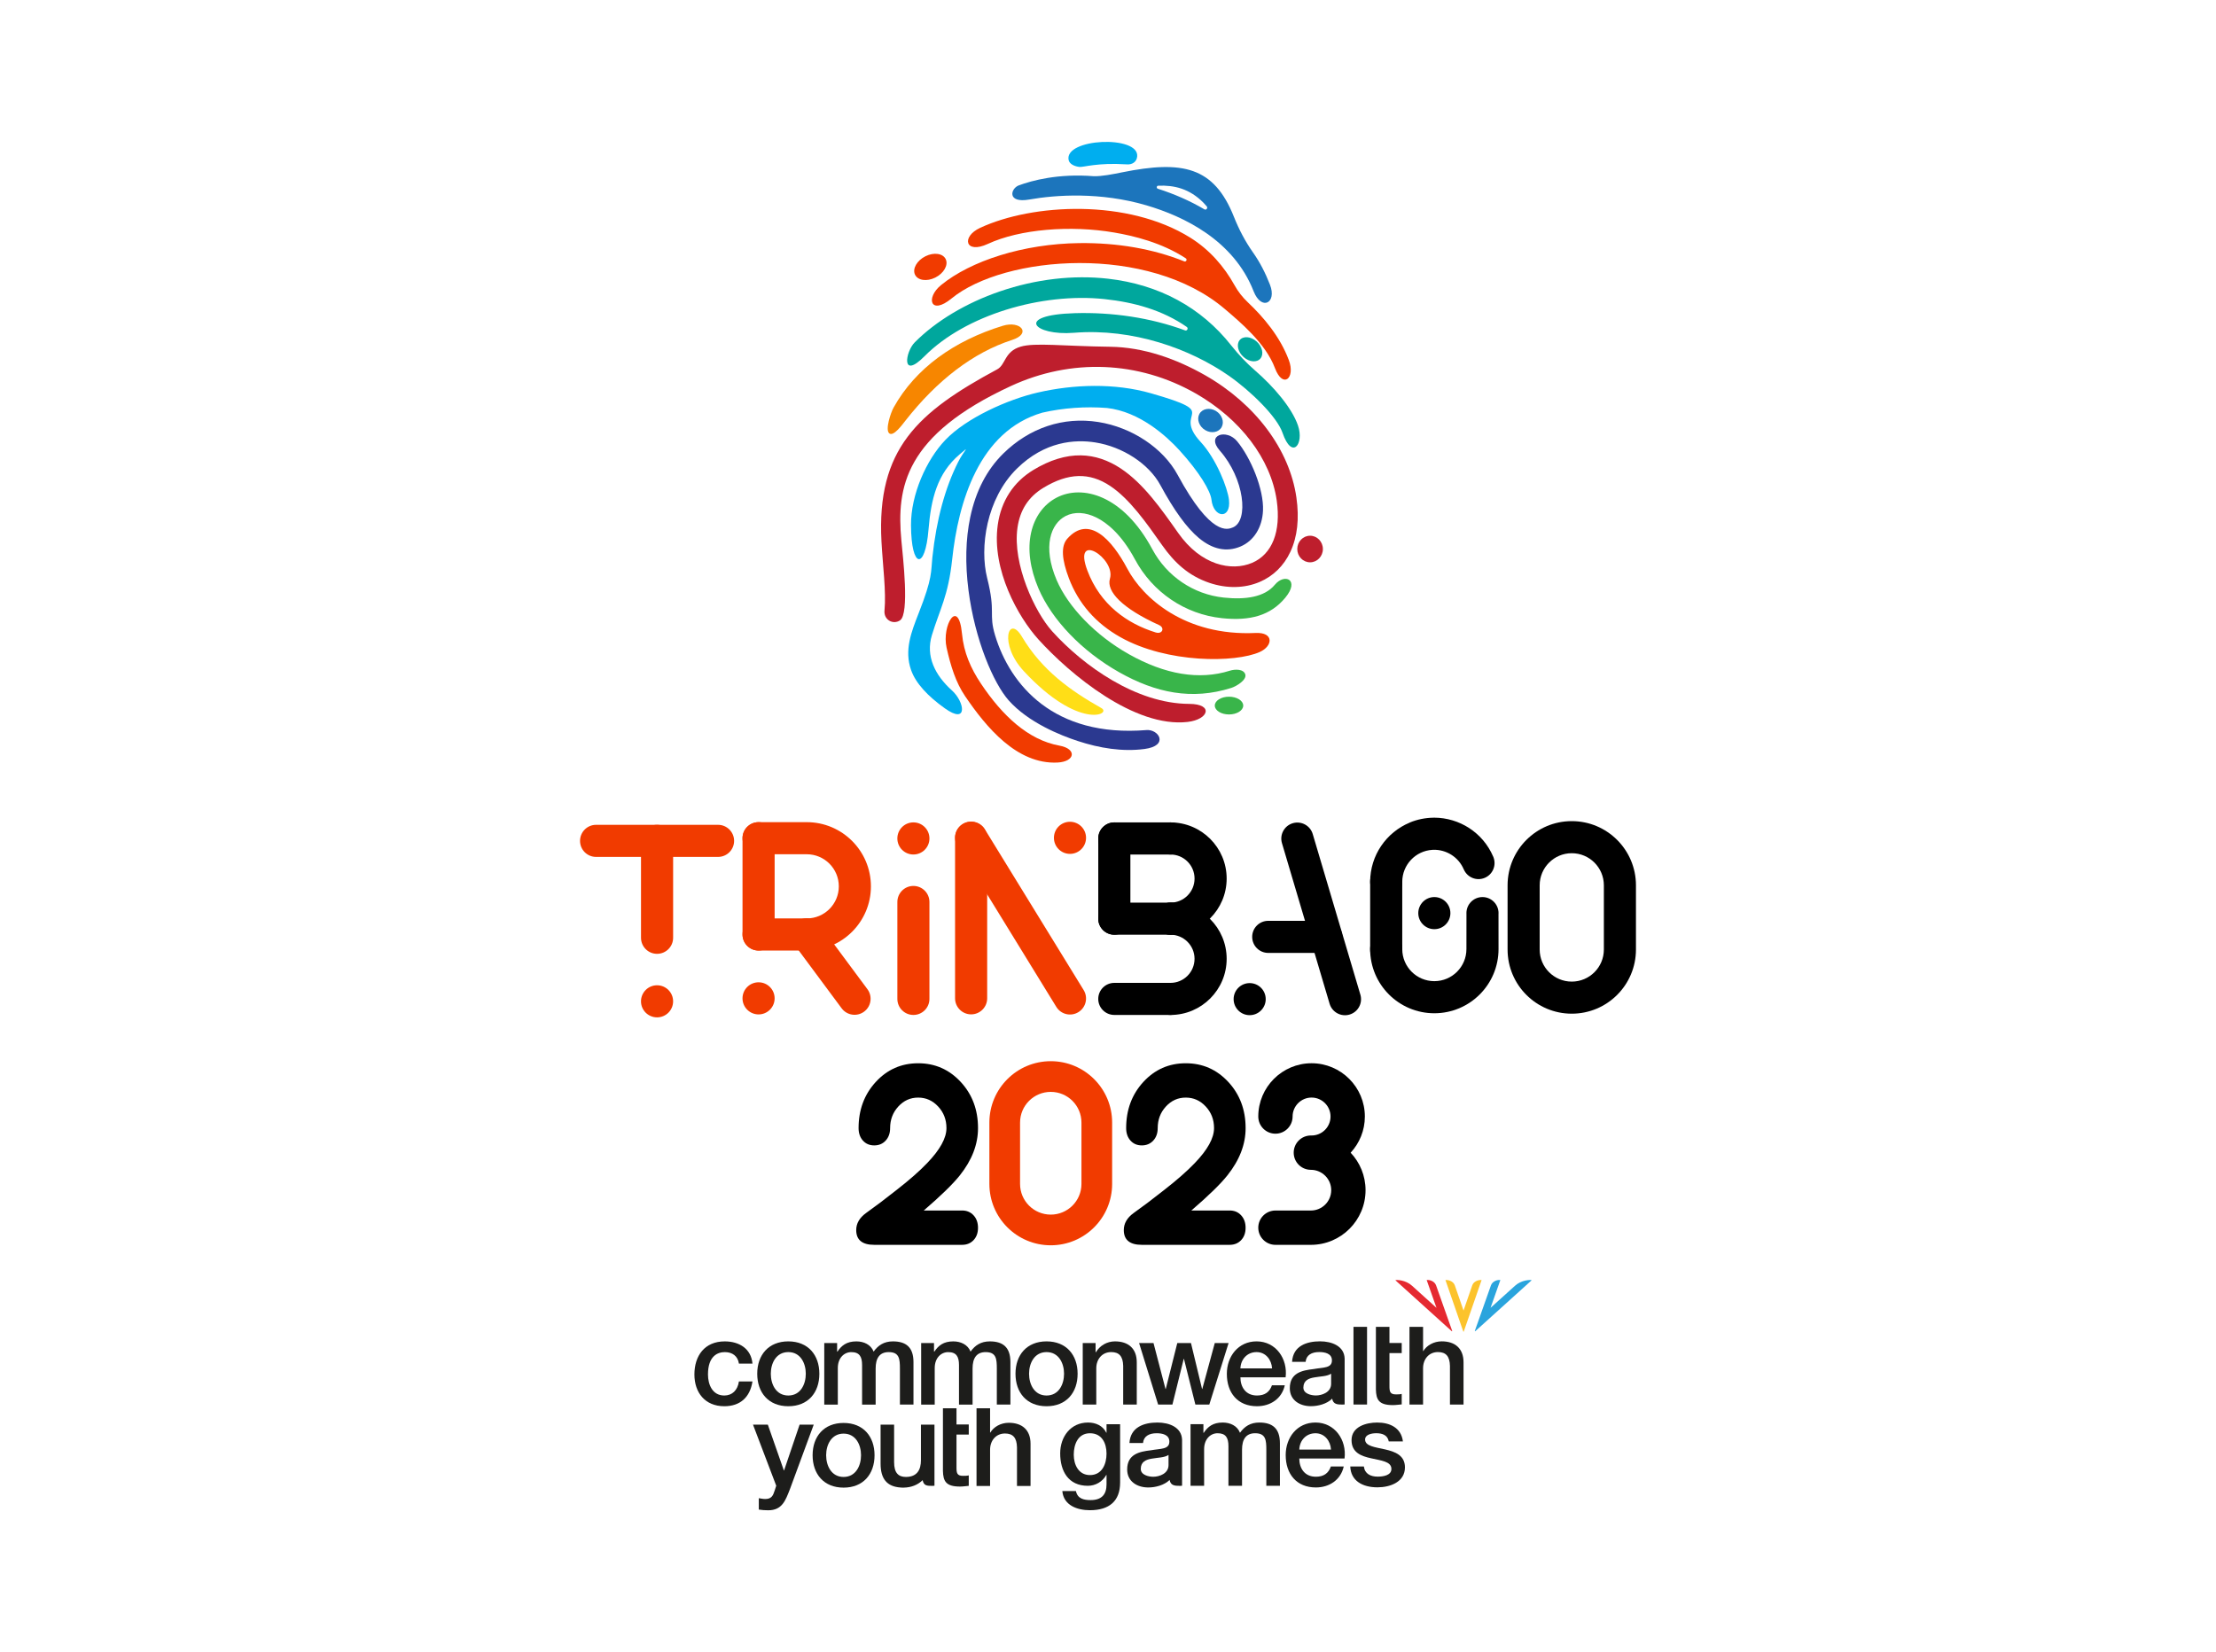<?xml version="1.0" encoding="utf-8"?>
<!-- Generator: Adobe Illustrator 26.5.0, SVG Export Plug-In . SVG Version: 6.00 Build 0)  -->
<svg version="1.0" id="Layer_1" xmlns="http://www.w3.org/2000/svg" xmlns:xlink="http://www.w3.org/1999/xlink" x="0px" y="0px"
	 viewBox="0 0 1915.29 1428.21" style="enable-background:new 0 0 1915.29 1428.21;" xml:space="preserve">
<style type="text/css">
	.st0{fill:#1D1D1B;}
	.st1{fill:#FCC32C;}
	.st2{fill:#E52931;}
	.st3{fill:#2AA4DD;}
	.st4{fill:#39B54A;}
	.st5{fill:#F13B00;}
	.st6{fill:#F78600;}
	.st7{fill:#00A79D;}
	.st8{fill:#1C75BC;}
	.st9{fill:#00AEEF;}
	.st10{fill:#2B3990;}
	.st11{fill:#FFDE17;}
	.st12{fill:#BE1E2D;}
	.st13{fill:none;}
</style>
<g>
	<g>
		<path class="st0" d="M638.66,1178.77c-0.93-6.48-5.66-9.97-12.15-9.97c-6.07,0-14.6,3.19-14.6,19.32
			c0,8.85,3.91,18.21,14.09,18.21c6.78,0,11.53-4.52,12.65-12.15h11.72c-2.16,13.79-10.7,21.41-24.37,21.41
			c-16.66,0-25.82-11.83-25.82-27.47c0-16.04,8.73-28.58,26.23-28.58c12.33,0,22.82,6.17,23.96,19.23L638.66,1178.77L638.66,1178.77
			z"/>
		<path class="st0" d="M654.48,1187.51c0-16.24,9.78-27.98,26.85-27.98c17.07,0,26.84,11.74,26.84,27.98
			c0,16.36-9.76,28.08-26.84,28.08C664.26,1215.59,654.48,1203.87,654.48,1187.51 M696.45,1187.51c0-9.15-4.64-18.72-15.11-18.72
			c-10.51,0-15.13,9.56-15.13,18.72c0,9.26,4.62,18.82,15.13,18.82C691.81,1206.33,696.45,1196.77,696.45,1187.51"/>
		<path class="st0" d="M712.41,1160.98h11.11v7.39h0.3c3.5-5.23,7.91-8.83,16.34-8.83c6.48,0,12.54,2.78,14.91,8.83
			c3.91-5.43,8.96-8.83,16.66-8.83c11.22,0,17.79,4.94,17.79,17.9v36.72h-11.72v-31.06c0-8.44-0.52-14.29-9.67-14.29
			c-7.92,0-11.31,5.24-11.31,14.19v31.17h-11.72v-34.15c0-7.3-2.27-11.2-9.35-11.2c-6.08,0-11.63,4.94-11.63,13.78v31.58h-11.72
			L712.41,1160.98L712.41,1160.98z"/>
		<path class="st0" d="M796.16,1160.98h11.11v7.39h0.3c3.5-5.23,7.92-8.83,16.35-8.83c6.49,0,12.56,2.78,14.93,8.83
			c3.89-5.43,8.94-8.83,16.66-8.83c11.2,0,17.79,4.94,17.79,17.9v36.72h-11.74v-31.06c0-8.44-0.5-14.29-9.65-14.29
			c-7.92,0-11.31,5.24-11.31,14.19v31.17h-11.74v-34.15c0-7.3-2.27-11.2-9.35-11.2c-6.07,0-11.63,4.94-11.63,13.78v31.58h-11.72
			L796.16,1160.98L796.16,1160.98z"/>
		<path class="st0" d="M877.69,1187.51c0-16.24,9.76-27.98,26.85-27.98c17.07,0,26.84,11.74,26.84,27.98
			c0,16.36-9.76,28.08-26.84,28.08C887.45,1215.59,877.69,1203.87,877.69,1187.51 M919.66,1187.51c0-9.15-4.64-18.72-15.11-18.72
			c-10.51,0-15.13,9.56-15.13,18.72c0,9.26,4.62,18.82,15.13,18.82C915.02,1206.33,919.66,1196.77,919.66,1187.51"/>
		<path class="st0" d="M935.81,1160.98h11.11v7.81l0.2,0.2c3.5-5.85,9.58-9.46,16.57-9.46c11.53,0,18.82,6.17,18.82,18.09v36.52
			h-11.74v-33.42c-0.2-8.33-3.5-11.94-10.39-11.94c-7.82,0-12.86,6.17-12.86,13.99v31.37h-11.72L935.81,1160.98L935.81,1160.98z"/>
		<polygon class="st0" points="984.52,1160.98 996.98,1160.98 1007.34,1200.67 1007.56,1200.67 1017.53,1160.98 1029.36,1160.98 
			1038.94,1200.67 1039.14,1200.67 1049.93,1160.98 1061.87,1160.98 1045.2,1214.14 1033.16,1214.14 1023.29,1174.64 
			1023.1,1174.64 1013.32,1214.14 1000.97,1214.14 		"/>
		<path class="st0" d="M1072.09,1190.6c0,8.32,4.53,15.72,14.31,15.72c6.78,0,10.9-2.98,12.95-8.85h11.11
			c-2.58,11.63-12.45,18.11-24.07,18.11c-16.68,0-26.03-11.62-26.03-27.98c0-15.11,9.87-28.08,25.71-28.08
			c16.77,0,27.05,15.13,25.1,31.08L1072.09,1190.6L1072.09,1190.6z M1099.45,1182.88c-0.41-7.4-5.46-14.09-13.38-14.09
			c-8.12,0-13.67,6.17-13.99,14.09H1099.45z"/>
		<rect x="1169.82" y="1146.97" class="st0" width="11.72" height="67.14"/>
		<path class="st0" d="M1189.19,1160.93v-13.97h11.72v13.97h10.6v8.74h-10.6v28.39c0,4.83,0.43,7.3,5.66,7.3c1.64,0,3.3,0,4.94-0.41
			v9.06c-2.57,0.2-5.05,0.61-7.62,0.61c-12.22,0-14.49-4.73-14.7-13.56v-31.38L1189.19,1160.93L1189.19,1160.93z"/>
		<path class="st0" d="M1218.22,1146.97h11.74v20.95h0.2c2.87-4.82,8.95-8.42,15.95-8.42c11.51,0,18.82,6.17,18.82,18.11v36.51
			h-11.74v-33.42c-0.2-8.33-3.5-11.94-10.39-11.94c-7.81,0-12.85,6.16-12.85,13.99v31.37h-11.74V1146.97z"/>
		<path class="st0" d="M1162.18,1174.45c-0.3-10.84-11.02-14.96-21.26-14.96c-11.72,0-23.35,4.01-24.18,17.7h11.72
			c0.52-5.76,5.14-8.44,11.72-8.44c4.74,0,11.01,1.14,11.01,7.21c0,6.89-7.51,5.96-15.93,7.51c-9.88,1.12-20.48,3.28-20.48,16.56
			c0,10.38,8.65,15.52,18.21,15.52c6.28,0,13.78-1.95,18.4-6.48c0.94,4.83,4.33,5.09,9.06,5.09c0.49,0,1.08-0.03,1.72-0.12
			L1162.18,1174.45L1162.18,1174.45z M1150.49,1196.21c0,7.41-8.03,10.08-13.17,10.08c-4.12,0-10.81-1.54-10.81-6.78
			c0-6.17,4.53-8.03,9.58-8.85c5.14-0.93,10.79-0.82,14.4-3.18L1150.49,1196.21L1150.49,1196.21z"/>
		<path class="st1" d="M1264.92,1151.25c0.11,0,0.23-0.26,0.41-0.79c0.38-1.09,15.22-43.95,15.22-43.95
			c-0.2-0.02-0.46-0.05-0.71-0.05c-2.42,0-6.23,1.26-7.4,4.7l-7.51,21.71l-7.51-21.71c-1.19-3.44-5-4.7-7.4-4.7
			c-0.26,0-0.52,0.03-0.72,0.05c0,0,14.84,42.86,15.22,43.95C1264.69,1150.99,1264.82,1151.25,1264.92,1151.25"/>
		<path class="st2" d="M1241.23,1111.18c-1.22-3.44-5.02-4.73-7.07-4.73c-0.35,0-0.72,0.03-1.09,0.05l8.48,24.04
			c0,0-20.39-18.44-21.18-19.14c-5.46-4.94-13.26-5.26-14.38-4.73c0,0,48.18,43.54,48.5,43.83l0.02,0.02
			c0.49,0.44,0.73,0.29,0.52-0.32C1255.02,1150.19,1241.43,1111.74,1241.23,1111.18"/>
		<path class="st3" d="M1288.6,1111.18c1.22-3.44,5.03-4.73,7.08-4.73c0.35,0,0.7,0.03,1.08,0.05l-8.48,24.04
			c0,0,20.41-18.44,21.19-19.14c5.44-4.94,13.26-5.26,14.38-4.73c0,0-48.18,43.54-48.52,43.83l-0.02,0.02
			c-0.49,0.44-0.73,0.29-0.52-0.32C1274.81,1150.19,1288.4,1111.74,1288.6,1111.18"/>
		<path class="st0" d="M968.11,1281.58c0,15.96-9.37,23.9-26.15,23.9c-10.72,0-22.76-4.12-23.79-16.59h11.74
			c1.44,6.69,6.8,7.83,12.77,7.83c9.47,0,13.7-4.85,13.7-13.59V1275h-0.21c-3.28,5.87-9.36,9.37-15.96,9.37
			c-16.88,0-23.89-12.77-23.89-28.02c0-14.31,8.96-26.67,24.1-26.67c6.71,0,12.77,2.78,15.75,8.76h0.21v-7.31h11.74V1281.58z
			 M956.37,1256.56c0-9.17-4.12-17.61-14.32-17.61c-10.4,0-14,9.67-14,18.53c0,8.76,4.23,17.62,14,17.62
			C952.45,1275.11,956.37,1265.62,956.37,1256.56"/>
		<path class="st0" d="M1028.98,1231.12h11.13v7.41h0.3c3.5-5.24,7.94-8.85,16.38-8.85c6.49,0,12.57,2.78,14.93,8.85
			c3.92-5.44,8.96-8.85,16.7-8.85c11.22,0,17.82,4.94,17.82,17.93v36.76h-11.75v-31.11c0-8.44-0.5-14.32-9.67-14.32
			c-7.94,0-11.33,5.26-11.33,14.22v31.21h-11.75v-34.19c0-7.31-2.27-11.24-9.37-11.24c-6.08,0-11.65,4.96-11.65,13.81v31.62h-11.74
			L1028.98,1231.12L1028.98,1231.12z"/>
		<path class="st0" d="M1122.98,1260.78c0,8.35,4.53,15.75,14.32,15.75c6.78,0,10.92-2.98,12.98-8.85h11.11
			c-2.58,11.63-12.47,18.12-24.1,18.12c-16.68,0-26.06-11.63-26.06-28.02c0-15.13,9.88-28.11,25.74-28.11
			c16.8,0,27.09,15.14,25.13,31.11L1122.98,1260.78L1122.98,1260.78z M1150.38,1253.06c-0.41-7.4-5.46-14.11-13.4-14.11
			c-8.12,0-13.7,6.17-14,14.11H1150.38z"/>
		<path class="st0" d="M1021.67,1244.66c-0.3-10.86-11.04-14.98-21.28-14.98c-11.74,0-23.38,4.01-24.21,17.71h11.74
			c0.52-5.78,5.15-8.45,11.75-8.45c4.73,0,11.01,1.14,11.01,7.22c0,6.89-7.51,5.96-15.95,7.51c-9.9,1.14-20.51,3.3-20.51,16.59
			c0,10.4,8.65,15.55,18.24,15.55c6.28,0,13.79-1.96,18.43-6.49c0.91,4.83,4.32,5.11,9.06,5.11c0.49,0,1.08-0.05,1.72-0.12
			L1021.67,1244.66L1021.67,1244.66z M1009.96,1266.45c0,7.42-8.04,10.1-13.18,10.1c-4.12,0-10.81-1.55-10.81-6.8
			c0-6.17,4.52-8.03,9.58-8.86c5.14-0.93,10.81-0.82,14.41-3.19V1266.45z"/>
		<path class="st0" d="M1197.13,1252.91c-8.64-1.96-17.27-2.78-17.27-8.53c0-4.62,6.28-5.46,9.67-5.46c5.14,0,9.76,1.55,10.79,7.1
			h12.22c-1.45-11.83-11.3-16.34-22.2-16.34c-9.67,0-22.2,3.6-22.2,15.2c0,10.81,8.42,13.88,17.06,15.74
			c8.53,1.96,17.06,2.68,17.38,8.83c0.3,6.07-7.42,6.99-11.83,6.99c-6.11,0-11.15-2.36-11.97-8.77h-11.75
			c0.46,12.21,10.32,18.02,23.51,18.02c11.01,0,23.75-4.62,23.75-17.26C1214.3,1257.94,1205.66,1254.87,1197.13,1252.91"/>
		<path class="st0" d="M650.81,1231.48h12.82l13.85,39.59h0.21l13.42-39.59h12.21l-20.62,55.91c-3.8,9.53-6.57,18.15-18.76,18.15
			c-2.78,0-5.44-0.2-8.1-0.62v-9.84c1.84,0.3,3.68,0.71,5.53,0.71c5.43,0,6.77-2.87,8.21-7.39l1.32-4.1L650.81,1231.48z"/>
		<path class="st0" d="M702.34,1257.94c0-16.21,9.75-27.9,26.76-27.9c17.04,0,26.77,11.69,26.77,27.9
			c0,16.31-9.73,28.01-26.77,28.01C712.09,1285.95,702.34,1274.26,702.34,1257.94 M744.19,1257.94c0-9.12-4.61-18.67-15.08-18.67
			c-10.46,0-15.07,9.55-15.07,18.67c0,9.23,4.61,18.78,15.07,18.78C739.58,1276.72,744.19,1267.17,744.19,1257.94"/>
		<path class="st0" d="M814.98,1231.34v-13.97h11.72v13.97h10.6v8.73h-10.6v28.4c0,4.83,0.41,7.3,5.66,7.3c1.66,0,3.3,0,4.94-0.41
			v9.05c-2.57,0.21-5.03,0.62-7.6,0.62c-12.25,0-14.5-4.73-14.72-13.58v-31.38V1231.34L814.98,1231.34z"/>
		<path class="st0" d="M844.01,1217.37h11.72v20.97h0.21c2.87-4.83,8.94-8.44,15.95-8.44c11.51,0,18.81,6.17,18.81,18.09v36.52
			h-11.72v-33.43c-0.2-8.32-3.5-11.92-10.39-11.92c-7.82,0-12.86,6.17-12.86,13.99v31.37h-11.72L844.01,1217.37L844.01,1217.37z"/>
		<path class="st0" d="M795.97,1231.48v30.77c0,8.21-3.28,14.46-13.02,14.46c-6.37,0-10.17-3.39-10.17-12.71v-32.52h-11.69v33.65
			c0,13.05,5.29,19.99,17.5,20.74l-0.02,0.02c0.2,0.02,0.38,0,0.58,0.02c0.58,0.02,1.14,0.06,1.75,0.06c0.05,0,0.12-0.02,0.18-0.03
			c6.55-0.09,12.24-2.4,16.36-6.45c0.93,4.85,3.76,4.94,8.5,4.94c0.49,0,1.08-0.05,1.72-0.12v-1.25v-38.39v-13.18L795.97,1231.48
			L795.97,1231.48z"/>
	</g>
	<g>
		<path class="st4" d="M1110.79,516.78c-12.62,15.18-30.11,20.2-54.86,17.57c-0.02,0-0.04-0.02-0.04-0.02
			c-31.69-3.37-59.71-22.35-74.96-50.8c-11.79-21.96-24.43-31.69-32.96-35.99c-9.74-4.9-19.34-5.42-27.01-1.45
			c-12.75,6.63-20.1,26.26-7.74,55.27c10.02,23.47,33.84,48,62.21,64.01c31.49,17.79,61.12,22.73,87.57,14.39
			c4.53-1.43,11.91-1.5,13.31,3.23c1.38,4.72-7.58,10.23-12.11,11.67c-34.08,10.77-65.29,4.31-96.98-13.59
			c-32.04-18.07-58.07-45.18-69.71-72.48c-7.3-17.17-9.5-33.77-6.36-48.01c3.05-13.81,10.93-24.62,22.16-30.46
			c22.11-11.45,57.41-2.33,82.66,44.71c12.52,23.38,35.57,38.96,61.68,41.73h0.05c18.9,2.02,35.28-0.42,44.1-11.05
			C1110.41,495.15,1123.76,501.2,1110.79,516.78"/>
		<path class="st5" d="M1085.23,547.16c-61.36,2.86-97.64-30.64-110.86-55.52c-13.5-25.42-33.27-46.82-51.85-26.04
			c-5.82,6.49-4.73,18.23,1.29,34.18c8.28,21.9,23.26,39.07,44.62,51.05c40.39,22.7,99.3,22.2,120.35,12.78
			C1100.3,558.44,1101.16,546.42,1085.23,547.16 M998.82,546.7c-24.75-7.67-47.89-24.04-58.98-53.45
			c-13.12-34.76,24.73-10.6,19.47,7.01c-3.29,11.05,10.91,25.76,42.43,40.05C1006.96,542.65,1004.73,548.53,998.82,546.7"/>
		<path class="st6" d="M866.74,281.6c-41.66,12.78-75.37,36.46-94.43,70.76c-2.38,4.27-7.44,19.08-3.76,22.21
			c3.68,3.1,11.23-7.42,14.23-11.22c27.13-34.54,58.26-58.62,92.05-69.52C891.87,288.32,882.08,276.91,866.74,281.6"/>
		<path class="st7" d="M1121.83,367.8c-5.17-15.1-20.91-33.55-37.03-47.49c-7.56-6.57-14.44-13.84-20.69-21.76
			c-25.84-32.78-62.3-52.59-106.42-57.63c-30.16-3.4-62.48,0.35-93.39,10.94c-29.23,9.98-55.44,25.68-73.75,44.16
			c-7.94,7.98-12.11,32.73,8.61,11.84c35.19-35.47,100.89-55.08,155.42-49.32c25.76,2.76,50.04,9.45,71.14,24.07
			c1.59,1.1,0.36,3.65-1.44,2.99c-29.9-11.04-63.17-15.84-95.39-14.88c-52.51,1.53-35.25,19.73-0.74,16.95
			c51.23-4.09,100.68,13.99,133.82,37.06c19.38,13.52,41.83,35.7,46.51,49.38C1116.71,398.04,1127.36,383.84,1121.83,367.8"/>
		<path class="st5" d="M822.43,258c45.59-37.36,170.18-47.37,236.36,9.26c13.44,11.49,35.1,29.56,43.13,50.9
			c6.88,18.31,17.96,8.86,12-6.93c-7.67-20.48-22.14-37.36-35.34-49.83c-4.58-4.31-8.52-9.32-11.59-14.88
			c-8.96-16.09-21.43-30.59-38.19-41.06c-54.04-33.75-136.08-29.66-181.67-8.5c-16.52,7.68-12.99,23,6.68,13.88
			c27.51-12.77,71.41-16.36,109.33-9.82c16.41,2.82,40.84,8.58,61.73,22.28c1.47,0.96,0.32,3.31-1.32,2.64
			c-26.64-10.72-57.58-16.2-90.78-15.79c-48.25,0.58-93.8,15.29-119.51,36.37C799.85,257.53,804.2,272.96,822.43,258"/>
		<path class="st8" d="M1097.61,246.04c-3.91-10.01-8.62-19.32-14.72-27.93c-6.68-9.46-12.08-19.84-16.4-30.67
			c-17.28-43.35-44.25-49.04-96.71-38.46c-8.77,1.76-17.07,3.43-24.28,3.35c-31.17-2.49-53.63,3.78-64.89,7.89
			c-7.26,2.65-10.52,15.71,9.06,12.25c22.82-4.03,61.38-6.69,101.21,5.04c32.49,9.57,75.4,30.27,92.61,74.26
			C1090.25,268.97,1103.89,262.09,1097.61,246.04 M1040.95,180.96c-12.66-7.49-26.22-13.33-40.25-17.82
			c-1.38-0.46-1.11-2.57,0.35-2.61c13.7-0.57,27.05,2.47,39.24,14.85c0.94,0.96,1.83,1.95,2.68,2.98
			C1044.19,179.79,1042.57,181.92,1040.95,180.96"/>
		<path class="st9" d="M932.96,144.3c3.59,0.38,15.28-3.83,40.6-2.22c4.71,0.49,8.82-1.89,9.31-6.79
			c1.86-18.64-63.17-15.82-59.26,3.01C924.41,142.18,929.35,143.91,932.96,144.3"/>
		<path class="st10" d="M990.89,631.09c10.61-0.87,19.76,13.51-1.67,16.36c-19.22,2.53-38.89-0.74-57.64-6.88
			c-15.03-4.9-42.83-16.03-59.82-35.2c-13.02-14.69-29.14-52.08-34.69-95.07c-2.97-23.02-2.47-44.24,1.5-63.13
			c4.74-22.62,14.35-41.15,28.58-55.13c22.76-22.34,51.92-31.99,82.07-27.25c29.16,4.61,56.09,22.54,68.61,45.68
			c28.87,53.32,43.12,47.37,47.8,45.43c13.85-5.78,9.97-42.17-11.34-66.37c-12.24-13.92,5.93-18.95,14.9-8.14
			c11.78,14.17,23.26,41.51,22.42,60.01c-0.67,14.62-7.99,26.23-19.58,31.08c-11.91,4.96-23.99,2.47-35.86-7.43
			c-10.44-8.72-21.34-23.69-33.33-45.83c-9.87-18.24-32.46-33.03-56.2-36.77c-17.57-2.76-43.56-1.1-67.68,22.58
			c-26.57,26.08-32.37,68.42-25.76,94.64c7.67,30.37,1.04,30.41,6.91,49.71C872.99,591.83,910.63,637.62,990.89,631.09"/>
		<path class="st11" d="M951.92,612.08c-26.33-14.88-51.12-32.27-68.77-61.87c-11.65-19.51-20.07,6.52,1.8,30.04
			C932.48,631.42,961.25,617.36,951.92,612.08"/>
		<path class="st12" d="M777.91,536.24c-6.03,4.03-14.2-0.38-13.44-8.48c1.55-16.28-1.5-39.04-2.61-59.62
			c-4.29-80.1,31.27-111.85,100.04-148.89c7.39-3.97,6.09-15.4,20.23-19.58c12.15-3.65,36.63-0.44,77.4,0.08
			c28.73,0.36,57.08,10.39,82.16,24.68c43.45,24.81,72.9,64.28,78.79,105.63c2.61,18.23,0.85,34.02-5.2,46.94
			c-5.61,12.03-14.81,21.05-26.57,26.05c-13.06,5.57-28.46,5.84-43.4,0.8c-18.1-6.12-30.23-17.46-40.87-32.57
			c-13.84-19.69-28.16-40.05-44.95-51.23c-17.9-11.92-36.24-11.38-57.68,1.61c-12.91,7.84-20.25,19.17-22.42,34.62
			c-4.4,31.31,14.96,72.76,30.01,89.45c26.92,29.8,72.68,62.58,118.42,62.73c21.29,0.06,17,13.49-1.33,15.6
			c-45.77,5.3-101.62-41.01-129.11-71.47c-17.14-18.98-40.46-59.88-35.01-98.89c2.89-20.58,13.52-36.99,30.77-47.45
			c14.17-8.6,28.02-12.85,41.13-12.62c11.84,0.2,23.41,4.03,34.48,11.38c19.52,12.99,34.8,34.71,49.59,55.74
			c19.69,27.97,46.03,33.37,63.86,25.79c17.34-7.42,25.1-27.05,21.28-53.87c-5.12-35.86-31.33-70.46-70.08-92.58
			c-49.36-28.16-107.59-30.52-159.71-6.39c-91.75,42.44-98.95,87.48-94.64,133.43C780.36,481.42,786.24,530.68,777.91,536.24"/>
		<path class="st9" d="M1062.2,432.06c-1.14-10.17-10.85-35.31-24.6-50.17c-25.45-27.55,20.44-23.83-42.87-41.94
			c-31.25-8.93-66.61-7.82-97.81-0.63c-25.84,5.95-61.55,21.88-79.79,40.93c-16.41,17.13-29.89,47.13-29.75,73.74
			c0.2,37.83,12.26,39.12,15.14,3.78c2.17-26.64,7.61-48.55,26.81-64.92c10.17-8.66,4.02-3.76-1.15,6.41
			c-11.32,22.35-18.84,50.03-22.29,82.25v0.03c-0.02,0.03-0.02,0.09-0.03,0.13c-1.35,12.78,0.35,17.38-11.81,48.28
			c-6.47,16.53-12.61,32.13-6.61,49.23c4.06,11.6,14.52,22.65,29.16,33.11c20.29,14.51,17.2-5.54,6.14-15.47
			c-14.67-13.18-22.82-29.63-17.31-47.76c6.85-22.48,14.14-33.85,17.52-65.41c5.27-49.16,23.07-111.09,77.99-126.95
			c18.17-4.14,37.28-5.46,55.82-4.03c28.32,3.21,51.32,24.21,62.54,36.47c17.57,19.25,26.95,35.39,27.77,42.8
			C1048.85,447.99,1064.13,449.28,1062.2,432.06"/>
		<path class="st5" d="M818.14,559.93c3.53,15.66,7.86,29.93,16.09,41.99c18.05,26.53,44.65,58.99,79.81,57.24
			c15.22-0.77,17.02-11.82,1.61-14.62c-27.11-4.91-49.48-26.12-67.84-53.63c-8.8-13.16-14.82-26.9-16.35-43.02
			C828.4,516.1,813.79,540.58,818.14,559.93"/>
		<path class="st5" d="M817.42,224.1c2.35,5.09-1.71,12.18-9.05,15.84c-7.35,3.67-15.2,2.5-17.57-2.58
			c-2.33-5.09,1.71-12.17,9.06-15.84C807.2,217.86,815.07,219.01,817.42,224.1"/>
		<path class="st7" d="M1089.45,309.83c-3.05,3.76-9.56,3.26-14.52-1.12c-4.99-4.36-6.53-10.96-3.49-14.7
			c3.06-3.75,9.59-3.26,14.55,1.1C1090.98,299.49,1092.51,306.09,1089.45,309.83"/>
		<path class="st12" d="M1143.37,474.59c0,6.36-4.97,11.49-11.06,11.49c-6.12,0-11.08-5.13-11.08-11.49
			c0-6.34,4.96-11.49,11.08-11.49C1138.4,463.1,1143.37,468.24,1143.37,474.59"/>
		<path class="st8" d="M1055.86,369.22c-2.53,4.58-8.87,5.75-14.17,2.61c-5.32-3.16-7.56-9.45-5.03-14.03s8.87-5.75,14.17-2.61
			C1056.13,358.36,1058.39,364.62,1055.86,369.22"/>
		<path class="st4" d="M1074.52,609.92c0,4.23-5.5,7.67-12.29,7.67c-6.79,0-12.28-3.43-12.28-7.67s5.49-7.67,12.28-7.67
			C1069.02,602.25,1074.52,605.69,1074.52,609.92"/>
	</g>
	<g>
		<path class="st5" d="M803.32,724.78c0-7.66-6.21-13.88-13.88-13.88c-7.65,0-13.86,6.21-13.86,13.88s6.21,13.88,13.86,13.88
			C797.11,738.66,803.32,732.45,803.32,724.78"/>
		<path class="st5" d="M789.45,877.35c-7.67,0-13.86-6.21-13.86-13.86v-83.78c0-7.66,6.19-13.88,13.86-13.88
			c7.66,0,13.86,6.21,13.86,13.88v83.78C803.31,871.14,797.12,877.35,789.45,877.35"/>
		<path class="st5" d="M581.77,865.58c0,7.66-6.21,13.86-13.88,13.86c-7.66,0-13.88-6.2-13.88-13.86s6.21-13.88,13.88-13.88
			C575.56,851.7,581.77,857.91,581.77,865.58"/>
		<path class="st5" d="M567.9,713c-7.67,0-13.88,6.21-13.88,13.88v83.76c0,7.66,6.21,13.88,13.88,13.88
			c7.66,0,13.88-6.21,13.88-13.88v-83.76C581.77,719.21,575.56,713,567.9,713"/>
		<path class="st5" d="M620.61,713H515.19c-7.67,0-13.86,6.21-13.86,13.88s6.19,13.86,13.86,13.86h105.42
			c7.65,0,13.88-6.2,13.88-13.86S628.26,713,620.61,713"/>
		<path d="M1358.47,709.81c-30.65,0-55.47,24.85-55.47,55.5v55.47c0,30.65,24.82,55.48,55.47,55.48c30.66,0,55.49-24.84,55.49-55.48
			v-55.47C1413.96,734.66,1389.13,709.81,1358.47,709.81 M1386.22,820.78c0,15.32-12.42,27.75-27.75,27.75
			c-15.31,0-27.73-12.43-27.73-27.75v-55.47c0-15.33,12.42-27.77,27.73-27.77c15.33,0,27.75,12.43,27.75,27.77V820.78z"/>
		<path class="st5" d="M669.51,863.01c0,7.66-6.21,13.88-13.88,13.88c-7.65,0-13.88-6.21-13.88-13.88s6.22-13.88,13.88-13.88
			C663.3,849.13,669.51,855.34,669.51,863.01"/>
		<path class="st5" d="M655.64,710.7c-7.67,0-13.88,6.16-13.88,13.8v83.35c0,7.64,6.21,13.82,13.88,13.82
			c7.66,0,13.88-6.18,13.88-13.82V724.5C669.51,716.87,663.3,710.7,655.64,710.7"/>
		<path class="st5" d="M697.25,710.7h-41.61c-7.66,0-13.88,6.21-13.88,13.88c0,7.65,6.21,13.86,13.88,13.86h41.61
			c15.33,0,27.74,12.42,27.74,27.75c0,15.32-12.41,27.72-27.74,27.72h-41.61c-7.66,0-13.88,6.22-13.88,13.89
			c0,7.65,6.21,13.88,13.88,13.88h41.61c30.65,0,55.49-24.85,55.49-55.48C752.73,735.54,727.89,710.7,697.25,710.7"/>
		<path class="st5" d="M688.98,796.52c-6.15,4.56-7.43,13.26-2.87,19.4l41.34,55.71c4.58,6.14,13.26,7.41,19.41,2.85
			c6.15-4.56,7.42-13.26,2.85-19.4l-41.32-55.7C703.81,793.25,695.13,791.96,688.98,796.52"/>
		<path class="st5" d="M938.67,724.24c0,7.66-6.23,13.88-13.88,13.88c-7.67,0-13.88-6.21-13.88-13.88s6.21-13.88,13.88-13.88
			C932.44,710.37,938.67,716.58,938.67,724.24"/>
		<path class="st5" d="M839.34,710.37c-7.65,0-13.88,6.21-13.88,13.88v138.72c0,7.65,6.23,13.88,13.88,13.88
			c7.67,0,13.88-6.22,13.88-13.88V724.24C853.21,716.58,847,710.37,839.34,710.37"/>
		<path class="st5" d="M832.09,712.27c-6.54,4.01-8.57,12.55-4.56,19.07l85.44,139.03c4.01,6.54,12.55,8.58,19.08,4.56
			c6.53-4.01,8.58-12.54,4.56-19.08l-85.45-139.04C847.14,710.29,838.61,708.25,832.09,712.27"/>
		<path d="M1093.96,863.68c0,7.66-6.21,13.86-13.88,13.86c-7.65,0-13.86-6.2-13.86-13.86s6.21-13.86,13.86-13.86
			C1087.75,849.82,1093.96,856.01,1093.96,863.68"/>
		<g>
			<g>
				<g>
					<path d="M1117.34,711.61c7.35-2.17,15.07,2.01,17.25,9.34l41.18,138.85c2.19,7.34-1.99,15.04-9.34,17.22
						c-7.35,2.19-15.06-1.99-17.25-9.34l-41.18-138.84C1105.82,721.51,1110.01,713.79,1117.34,711.61"/>
				</g>
			</g>
		</g>
		<g>
			<g>
				<g>
					<path d="M1146.3,795.99h-50.18c-7.65,0-13.86,6.21-13.86,13.86c0,7.66,6.21,13.88,13.86,13.88h50.18
						c7.67,0,13.88-6.21,13.88-13.88C1160.18,802.2,1153.97,795.99,1146.3,795.99"/>
				</g>
			</g>
		</g>
		<path d="M1253.58,789.33c0,7.66-6.21,13.88-13.88,13.88c-7.66,0-13.88-6.21-13.88-13.88c0-7.65,6.21-13.88,13.88-13.88
			C1247.37,775.45,1253.58,781.68,1253.58,789.33"/>
		<path d="M1198.09,747.86c-7.67,0-13.86,6.2-13.86,13.86v59.29c0,7.64,6.19,13.86,13.86,13.86c7.67,0,13.88-6.22,13.88-13.86
			v-59.29C1211.97,754.05,1205.76,747.86,1198.09,747.86"/>
		<path d="M1290.82,741.1l0.02-0.02c-0.03-0.08-0.07-0.15-0.09-0.22c-0.05-0.03-0.05-0.08-0.06-0.12c-0.04-0.1-0.1-0.21-0.15-0.33
			c-8.98-20.9-29.35-33.51-50.83-33.59h-0.26h-0.12c-0.1,0-0.21,0.02-0.32,0.02c-6.9,0.08-13.91,1.41-20.67,4.23l0.03,0.04
			c-20.06,8.35-34.14,28.12-34.14,51.2c0,7.66,6.19,13.86,13.86,13.86c7.66,0,13.88-6.2,13.88-13.86
			c0-14.72,11.46-26.76,25.93-27.67c0.17-0.02,0.32-0.03,0.47-0.03c0.09-0.02,0.21-0.02,0.31-0.02
			c11.21-0.34,21.96,6.15,26.52,17.11h0.03c3.03,6.84,10.99,10.07,17.95,7.17C1290.15,756,1293.49,748.09,1290.82,741.1"/>
		<path d="M1295.19,789.33c0-7.65-6.21-13.88-13.88-13.88c-7.67,0-13.88,6.22-13.88,13.88c0,0.16,0.02,0.33,0.03,0.49
			c-0.02,0.15-0.03,30.59-0.03,30.59c0,15.32-12.42,27.73-27.73,27.73c-15.32,0-27.73-12.42-27.73-27.73h-0.02
			c0-0.06,0.02-0.14,0.02-0.21c0-7.65-6.22-13.86-13.88-13.86c-7.67,0-13.88,6.21-13.88,13.86v0.21c0,30.65,24.84,55.48,55.48,55.48
			s55.49-24.84,55.49-55.48c0,0-0.03-30.43-0.03-30.59C1295.16,789.66,1295.19,789.49,1295.19,789.33"/>
		<g>
			<g>
				<g>
					<path d="M1025.51,794.14c0,7.66-6.21,13.86-13.88,13.86c-7.64,0-13.86-6.2-13.86-13.86s6.23-13.88,13.86-13.88
						C1019.3,780.26,1025.51,786.47,1025.51,794.14"/>
				</g>
			</g>
		</g>
		<g>
			<g>
				<g>
					<path d="M1011.64,780.27c-7.65,0-13.86,6.21-13.86,13.88s6.21,13.86,13.86,13.86c11.49,0,20.8,9.33,20.8,20.8
						c0,11.51-9.32,20.82-20.8,20.82c-7.65,0-13.86,6.21-13.86,13.86c0,7.68,6.21,13.88,13.86,13.88h0.05
						c26.79-0.03,48.51-21.75,48.51-48.55C1060.2,802.02,1038.45,780.27,1011.64,780.27"/>
				</g>
			</g>
		</g>
		<g>
			<g>
				<g>
					<path d="M1011.64,710.91H963.1c-7.66,0-13.88,6.21-13.88,13.88c0,7.65,6.21,13.88,13.88,13.88h48.54
						c7.66,0,13.88-6.22,13.88-13.88C1025.52,717.12,1019.31,710.91,1011.64,710.91"/>
				</g>
			</g>
		</g>
		<g>
			<g>
				<g>
					<path d="M1011.64,849.63H963.1c-7.66,0-13.88,6.21-13.88,13.86c0,7.68,6.21,13.86,13.88,13.86h48.54
						c7.66,0,13.88-6.18,13.88-13.86C1025.52,855.84,1019.31,849.63,1011.64,849.63"/>
				</g>
			</g>
		</g>
		<g>
			<g>
				<g>
					<path d="M1011.64,710.91L1011.64,710.91c-7.65,0-13.86,6.21-13.86,13.88c0,7.65,6.21,13.88,13.86,13.88h0.02
						c11.49,0,20.79,9.3,20.79,20.8c0,11.49-9.32,20.79-20.8,20.79H963.1c-7.67,0-13.88,6.21-13.88,13.88s6.21,13.86,13.88,13.86
						h48.54c26.81,0,48.56-21.71,48.56-48.53C1060.2,732.65,1038.45,710.91,1011.64,710.91"/>
				</g>
			</g>
		</g>
		<g>
			<g>
				<g>
					<path d="M963.11,710.91c-7.67,0-13.88,6.21-13.88,13.88v69.35c0,7.66,6.21,13.86,13.88,13.86c7.65,0,13.88-6.2,13.88-13.86
						v-69.34C976.98,717.12,970.76,710.91,963.11,710.91"/>
				</g>
			</g>
		</g>
	</g>
	<g>
		<path class="st5" d="M908.18,917.32c-29.31,0-53.06,23.76-53.06,53.05v53.05c0,29.29,23.74,53.05,53.06,53.05
			c29.3,0,53.04-23.76,53.04-53.05v-53.05C961.22,941.08,937.48,917.32,908.18,917.32 M934.7,1023.43
			c0,14.64-11.88,26.52-26.52,26.52c-14.66,0-26.54-11.88-26.54-26.52v-53.05c0-14.64,11.88-26.52,26.54-26.52
			c14.64,0,26.52,11.88,26.52,26.52V1023.43z"/>
		<path d="M798.42,1046.39h33.14c4.03,0,7.33,1.4,9.9,4.18c2.55,2.78,3.83,6.36,3.83,10.77c0,4.4-1.27,7.95-3.83,10.67
			c-2.56,2.7-5.86,4.06-9.9,4.06h-75.98c-10.37,0-15.55-4.26-15.55-12.75c0-5.73,2.83-10.64,8.49-14.74
			c7.82-5.56,16.63-12.22,26.46-19.99c10.92-8.5,19.67-16.18,26.27-23.08c11.17-11.58,16.77-21.69,16.77-30.34
			c0-7.32-2.4-13.54-7.17-18.67c-4.78-5.15-10.54-7.71-17.27-7.71c-6.73,0-12.46,2.57-17.17,7.71c-4.72,5.13-7.08,11.35-7.08,18.67
			c0,4.4-1.28,7.99-3.84,10.78c-2.55,2.78-5.85,4.17-9.9,4.17c-4.03,0-7.3-1.4-9.79-4.17c-2.49-2.79-3.73-6.39-3.73-10.78
			c0-15.83,4.95-29.11,14.85-39.9c9.9-10.77,22.11-16.16,36.67-16.16c14.54,0,26.79,5.39,36.77,16.16
			c9.96,10.78,14.94,24.08,14.94,39.9c0,14.09-5.25,27.71-15.75,40.89C823.59,1023.53,813.22,1033.64,798.42,1046.39"/>
		<path d="M1029.69,1046.39h33.14c4.04,0,7.34,1.4,9.89,4.18c2.56,2.78,3.85,6.36,3.85,10.77c0,4.4-1.29,7.95-3.85,10.67
			c-2.55,2.7-5.85,4.06-9.89,4.06h-75.96c-10.38,0-15.57-4.26-15.57-12.75c0-5.73,2.83-10.64,8.49-14.74
			c7.82-5.56,16.64-12.22,26.48-19.99c10.9-8.5,19.65-16.18,26.27-23.08c11.17-11.58,16.76-21.69,16.76-30.34
			c0-7.32-2.39-13.54-7.17-18.67c-4.77-5.15-10.53-7.71-17.27-7.71c-6.73,0-12.46,2.57-17.17,7.71c-4.72,5.13-7.08,11.35-7.08,18.67
			c0,4.4-1.28,7.99-3.83,10.78c-2.57,2.78-5.87,4.17-9.9,4.17c-4.05,0-7.3-1.4-9.81-4.17c-2.49-2.79-3.73-6.39-3.73-10.78
			c0-15.83,4.95-29.11,14.85-39.9c9.9-10.77,22.12-16.16,36.67-16.16c14.54,0,26.79,5.39,36.77,16.16
			c9.96,10.78,14.96,24.08,14.96,39.9c0,14.09-5.27,27.71-15.77,40.89C1054.88,1023.53,1044.5,1033.64,1029.69,1046.39"/>
	</g>
	<path class="st13" d="M1039.68,933.94"/>
	<path class="st13" d="M1044.53,1061.24"/>
</g>
<path d="M1167.37,996.43c7.61-8.22,12.28-19.21,12.28-31.27c0-25.4-20.66-46.06-46.06-46.06c-25.4,0-46.06,20.66-46.06,46.06
	c0,8.19,6.64,14.84,14.83,14.84s14.84-6.64,14.84-14.84c0-9.04,7.35-16.39,16.39-16.39c9.04,0,16.39,7.35,16.39,16.39
	c0,9.03-7.35,16.39-16.39,16.39c-0.07,0-0.13,0.01-0.2,0.01c-0.13,0-0.27-0.01-0.4-0.01c-8.19,0-14.84,6.64-14.84,14.84
	s6.64,14.84,14.84,14.84c9.7,0,17.59,7.89,17.59,17.59c0,9.7-7.89,17.59-17.59,17.59h-30.62c-8.19,0-14.84,6.64-14.84,14.83
	s6.64,14.84,14.84,14.84h30.62c26.06,0,47.26-21.2,47.26-47.26C1180.25,1016.29,1175.34,1004.89,1167.37,996.43z"/>
</svg>
